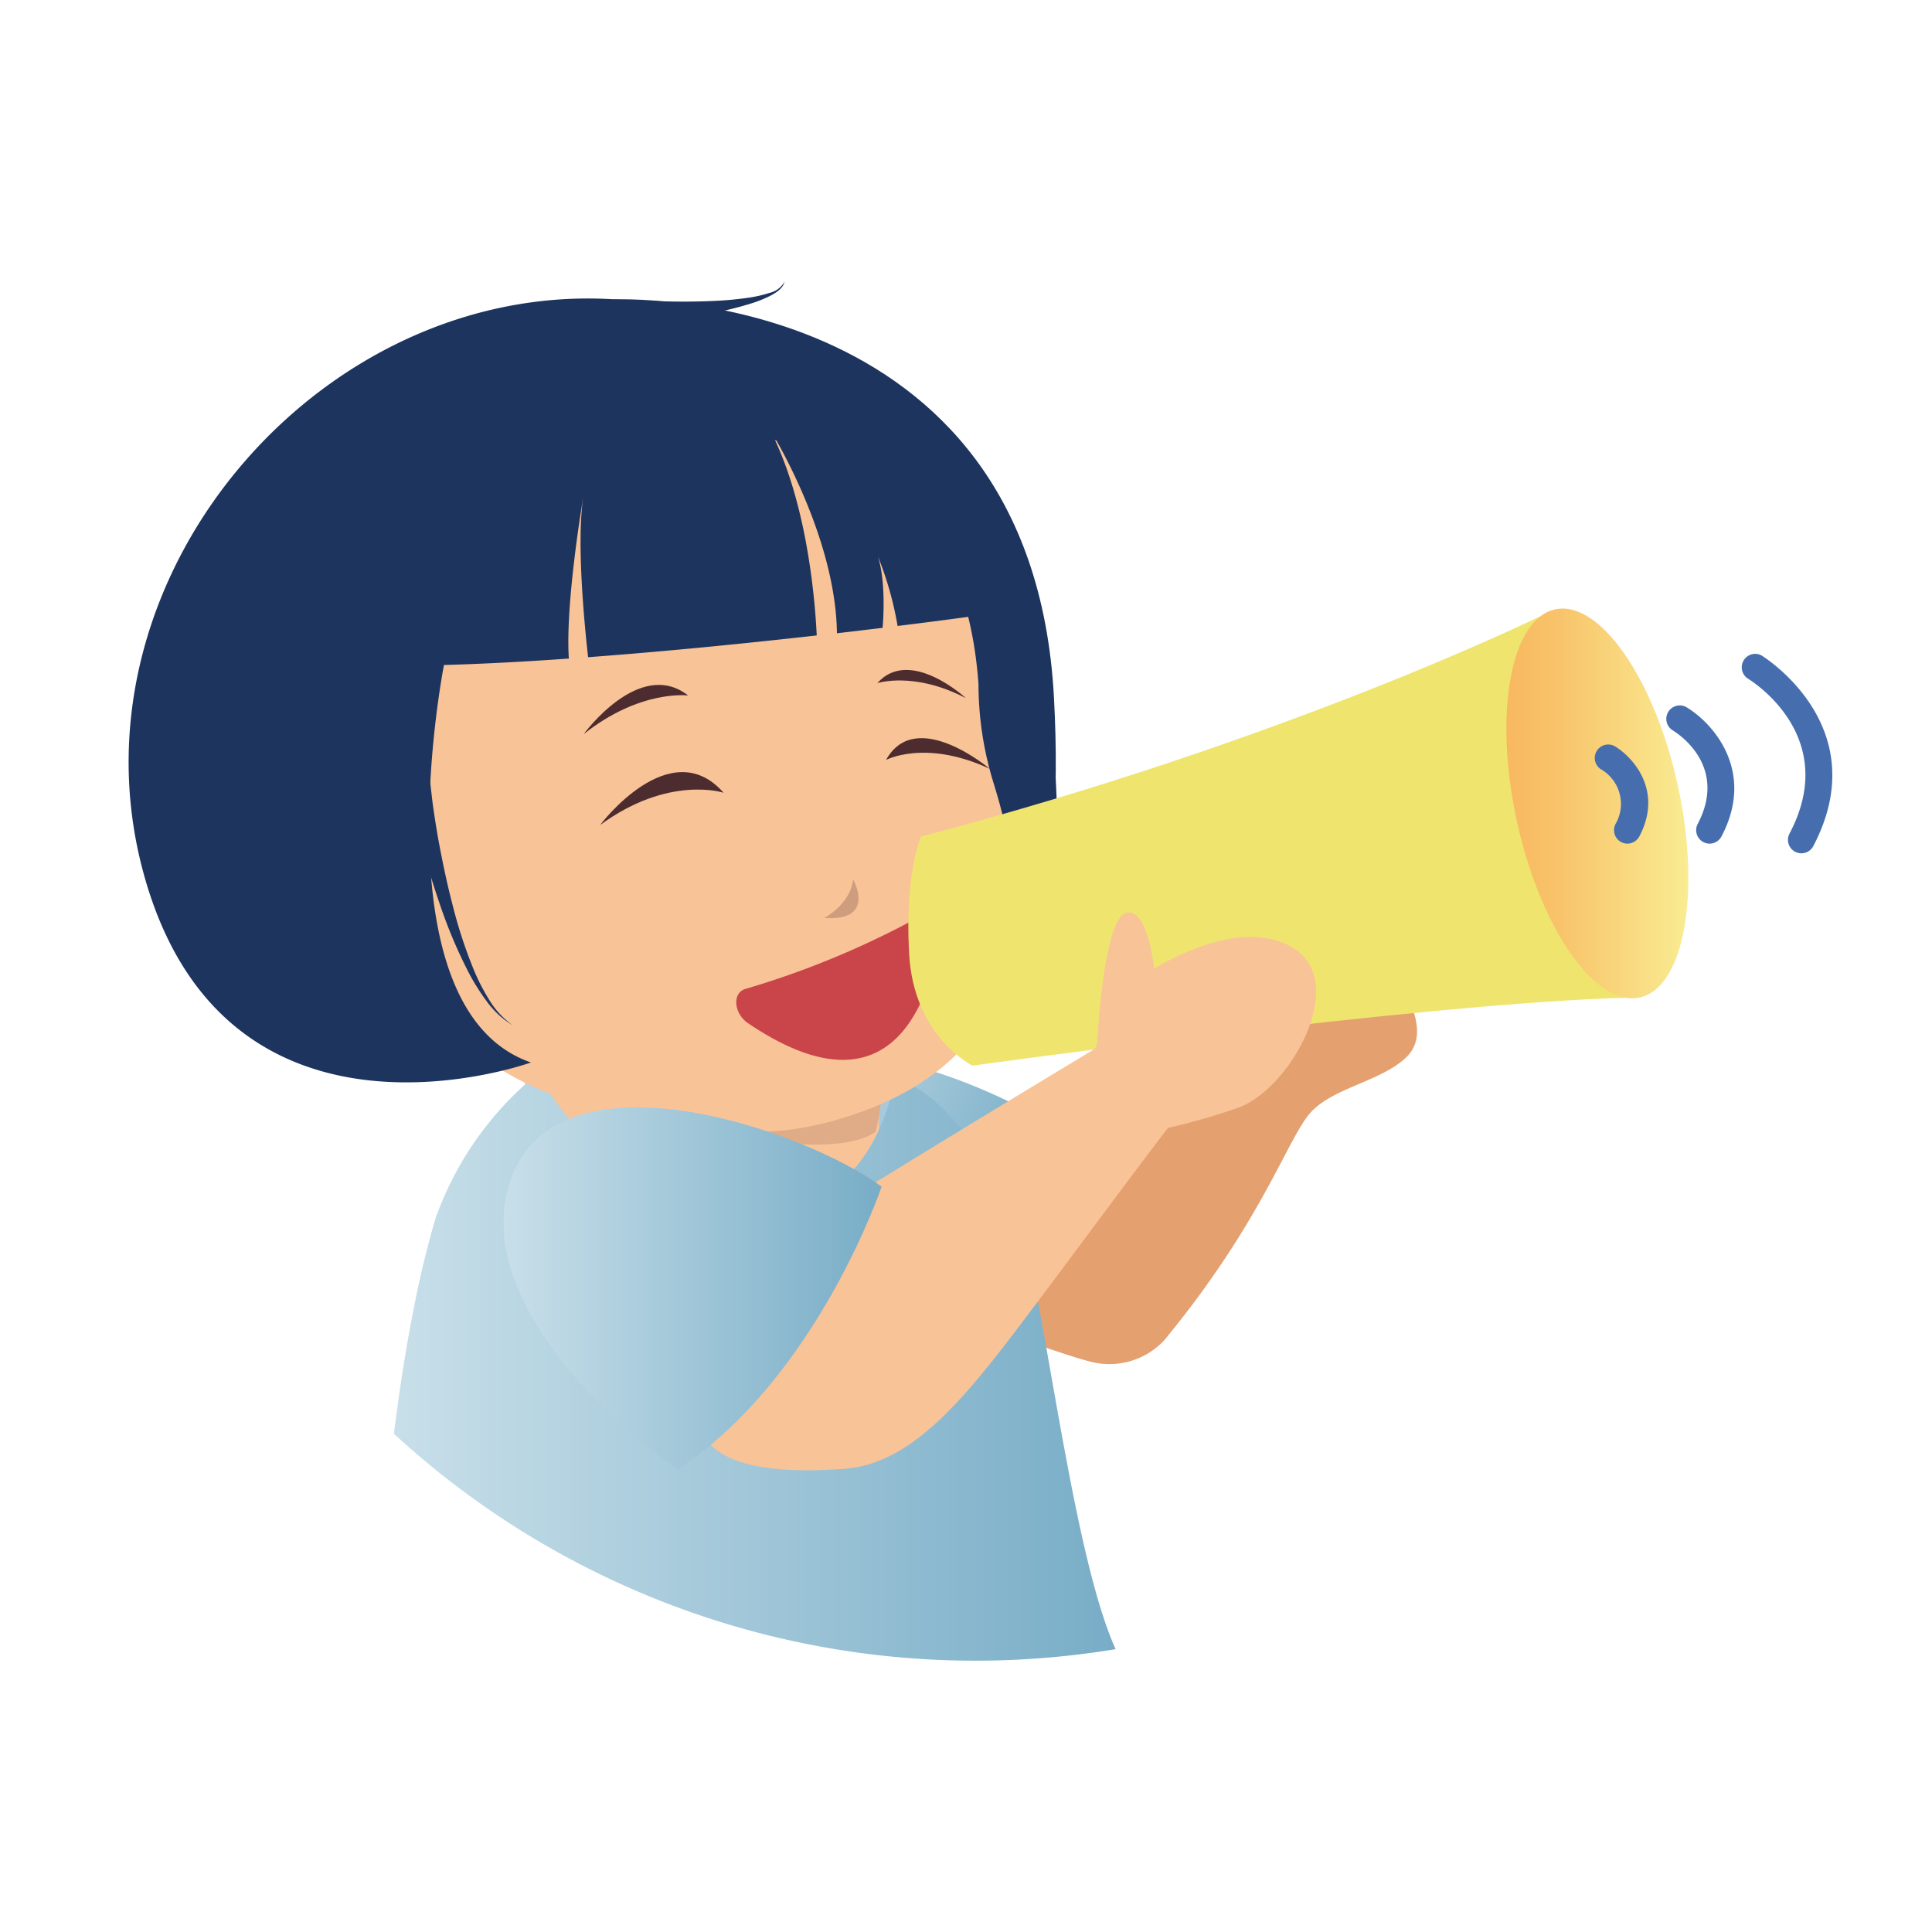 <svg id="Ebene_1" data-name="Ebene 1" xmlns="http://www.w3.org/2000/svg" xmlns:xlink="http://www.w3.org/1999/xlink" viewBox="0 0 300 300"><defs><linearGradient id="Unbenannter_Verlauf_2" x1="384.9" y1="157.19" x2="428.65" y2="157.19" gradientTransform="matrix(0.93, 0.38, -0.38, 0.93, -183.5, -114.07)" gradientUnits="userSpaceOnUse"><stop offset="0" stop-color="#c8dfe9"/><stop offset="1" stop-color="#78adc7"/></linearGradient><linearGradient id="Unbenannter_Verlauf_2-2" x1="61.17" y1="212.31" x2="173.23" y2="212.31" gradientTransform="matrix(1, 0, 0, 1, 0, 0)" xlink:href="#Unbenannter_Verlauf_2"/><linearGradient id="Unbenannter_Verlauf_71" x1="269.78" y1="124.74" x2="231.89" y2="124.74" gradientTransform="translate(32.28 -49.99) rotate(12.3)" gradientUnits="userSpaceOnUse"><stop offset="0.2" stop-color="#f9ec92"/><stop offset="0.25" stop-color="#f9e88e"/><stop offset="0.74" stop-color="#f8c36a"/><stop offset="1" stop-color="#f8b55d"/></linearGradient><linearGradient id="Unbenannter_Verlauf_2-3" x1="78.19" y1="200.06" x2="136.9" y2="200.06" gradientTransform="matrix(1, 0, 0, 1, 0, 0)" xlink:href="#Unbenannter_Verlauf_2"/></defs><path d="M136.51,170.69s16.41,6.8,20.77,9.51,8.47,5.14,8.47,5.14,4.34-6.49,14-13.54c7.47-5.46,15-15.3,15-15.3s2.49-9.71,7-11.36a4.12,4.12,0,0,1,3.23.07s5.05-2.3,9.41,3.23,7.83,12,4,15.71-11.1,4.67-14.72,8.43-7.45,16.84-22.9,35.55a11.64,11.64,0,0,1-11.56,3.28C162,209.54,136.14,200,120,189.34,120,189.34,116.77,177.39,136.51,170.69Z" style="fill:#e5a070"/><path d="M159.52,172.51s-29.4-16.34-41.24-4.13,13.8,36,25.21,41.9C143.49,210.28,159.29,193,159.52,172.51Z" style="fill:url(#Unbenannter_Verlauf_2)"/><path d="M80.17,156.16c-3.82-14.56,47.08,1.53,47.08,1.53l9.24,6v3.15l.61.27v.54a34.86,34.86,0,0,1-.62,5.62v6h4.66l1.34,6.49L114.64,206.5,80.17,198l-1.52-18.64S84,170.71,80.17,156.16Z" style="fill:#f9c398"/><path d="M137.11,167.62a42,42,0,0,1-1.16,8.17c-2.36,1.47-6,2.28-13.13,1.81C97.46,176,88.23,156.77,88,156s26.85,1,26.85,1l22.22,10.09Z" style="fill:#4c2c2e;opacity:0.15"/><path d="M139,167.36c-1.42,7.51-6,19.91-20.85,21.33-21.47,2-34.69-21.94-34.69-21.94A50.68,50.68,0,0,0,67.63,189.2c-2.86,9.62-4.94,21.24-6.46,33.44a133.31,133.31,0,0,0,112.06,33.44l-.09-.21c-5.48-12.34-9.18-39.86-12.77-57.93C156.77,187,149.78,171,139,167.36Z" style="fill:url(#Unbenannter_Verlauf_2-2)"/><path d="M95.28,46.49s64.93-2.87,68.38,61.84-25.54,53.84-25.54,53.84Z" style="fill:#1d345f"/><path d="M135.32,72.77s14.77,7.39,16.62,33.48a52,52,0,0,0,2.31,15.24c2.54,8.31,11.05,36.78-16.42,49.48,0,0-14.06,6.86-25.83,4.09-7.63-1.8-42-.46-49.41-30S55,91,82.21,75.31,135.32,72.77,135.32,72.77Z" style="fill:#f9c398"/><path d="M98.65,46.77s44.09,5.79,51.79,49c0,0-4.23.59-11.06,1.43a52.54,52.54,0,0,0-3.06-10.81c1.27,4,.83,9.93.73,11.1-2.17.26-4.54.55-7.09.84-.21-15.6-10.62-32-10.62-32,6,11.21,7.23,27,7.48,32.34-10.3,1.16-22.88,2.44-35.5,3.38-.68-6.06-1.78-18.16-.75-24.87,0,0-2.82,16.38-2.24,25.08-6.61.47-13.18.83-19.39,1,0,0-10.55,53.44,13.51,61.72,0,0-47.56,17.19-60.2-29.53S51.62,41.38,98.65,46.77Z" style="fill:#1d345f"/><path d="M63,119.36a3.25,3.25,0,0,0,0,.54l0,.23.06.39.12.7.26,1.36.57,2.68q.62,2.65,1.3,5.29,1.39,5.26,3.17,10.4a76.09,76.09,0,0,0,4.26,10,33.2,33.2,0,0,0,2.89,4.6,13.44,13.44,0,0,0,4,3.66A13,13,0,0,1,76,155.31a32.17,32.17,0,0,1-2.44-4.74,73.93,73.93,0,0,1-3.31-10.16C69.36,137,68.63,133.46,68,130c-.3-1.75-.58-3.52-.82-5.28L66.86,122l-.13-1.31,0-.63,0-.28v-.11a.74.74,0,0,1,0,.21Z" style="fill:#1d345f"/><path d="M160,116.43l.75,5.94c.23,1.92.45,3.84.64,5.77q.58,5.78.85,11.57a106.86,106.86,0,0,1-.08,11.6,48.16,48.16,0,0,1-.73,5.74,18.39,18.39,0,0,1-1.88,5.47,18.56,18.56,0,0,0,2.33-5.36,48.94,48.94,0,0,0,1.21-5.75,109.27,109.27,0,0,0,1-11.7q.21-5.86.08-11.74c0-2-.1-3.91-.18-5.86l-.28-5.68Z" style="fill:#1d345f"/><path d="M98.45,50.32c2.09-.2,4.13-.45,6.19-.73s4.1-.62,6.13-1a54.57,54.57,0,0,0,6-1.51,19.16,19.16,0,0,0,2.9-1.18c.89-.48,1.91-1.11,2.15-2.16a3.54,3.54,0,0,1-2.34,1.74,19.52,19.52,0,0,1-2.93.7,53.13,53.13,0,0,1-6,.56c-4,.17-8.14.09-12.16-.13Z" style="fill:#1d345f"/><path d="M106.86,108s-7.42-1-16.23,6C90.63,114,99.29,102.08,106.86,108Z" style="fill:#4c2c2e"/><path d="M136.23,106.08s5.7-1.88,13.75,2.33C150,108.41,141.27,100.36,136.23,106.08Z" style="fill:#4c2c2e"/><path d="M128,142.54s4.1-2.16,4.46-6C132.49,136.53,136.15,143.12,128,142.54Z" style="fill:#4c2c2e;opacity:0.25"/><path d="M97.25,128.89a39.56,39.56,0,0,0,11.62-2s-1.06,5.48-3.7,6.13S97.25,128.89,97.25,128.89Z" style="fill:#f9c398"/><path d="M148.59,124.17a35,35,0,0,1-9.68,1.07s1,4.65,5.61,4.22C148.11,129.12,148.59,124.17,148.59,124.17Z" style="fill:#f9c398"/><path d="M112.36,123.1s-8.49-2.82-19.16,5C93.2,128.06,104.07,113.66,112.36,123.1Z" style="fill:#4c2c2e"/><path d="M137.59,118s6.12-3.27,16.12,1.39C153.71,119.41,142.21,109.65,137.59,118Z" style="fill:#4c2c2e"/><path d="M115.78,153.55a136.1,136.1,0,0,0,25.39-10.34c2-1.05,4.89,1.52,4.42,4-1.91,10-8.29,26-29.47,11.65C113.91,157.32,113.68,154.14,115.78,153.55Z" style="fill:#c9454a"/><path d="M151,165.47s70.78-9.78,101.64-10.54L239,95.77s-38.9,19.11-96,34.14c0,0-2.54,5.81-1.83,18.18C141.86,161,151,165.47,151,165.47Z" style="fill:#efe56e"/><ellipse cx="248.04" cy="124.74" rx="12.8" ry="30.84" transform="translate(-20.88 55.72) rotate(-12.3)" style="fill:url(#Unbenannter_Verlauf_71)"/><path d="M200.22,146.85c-7-3.6-16.21.75-21,3.55-.42-3.34-1.54-9.08-4.2-8.7-3.73.53-4.64,20.31-4.64,20.31h0c-.1.22-.2.43-.29.66s-.28.25-.42.4c0,0-22.21,13.38-39,23.78S112.53,203.9,109,216.14s11.91,12.7,22.14,11.93,18.18-10.32,27.42-22.53c6.36-8.39,16.19-21.77,22.8-30.4a100.22,100.22,0,0,0,10.76-3.08C200.44,169.22,210,151.9,200.22,146.85Z" style="fill:#f9c398"/><path d="M265.46,131a2.09,2.09,0,0,1-1.84-3.06c4.71-9-3-14-3.94-14.57a2.09,2.09,0,0,1,2.15-3.58c4.22,2.51,10.8,10,5.48,20.09A2.09,2.09,0,0,1,265.46,131Z" style="fill:#466eae"/><path d="M252.74,131a2.11,2.11,0,0,1-1-.24,2.09,2.09,0,0,1-.88-2.81,6.21,6.21,0,0,0-2.29-8.51,2.09,2.09,0,0,1,2.15-3.58c2.95,1.76,7.54,7,3.84,14A2.1,2.1,0,0,1,252.74,131Z" style="fill:#466eae"/><path d="M279.75,132.5a2,2,0,0,1-1-.24,2.08,2.08,0,0,1-.88-2.81c8-15.16-5.92-23.75-6.51-24.11a2.09,2.09,0,0,1,2.14-3.58c.18.11,17.86,10.93,8.07,29.62A2.09,2.09,0,0,1,279.75,132.5Z" style="fill:#466eae"/><path d="M105.23,228.16S72.38,205.61,79.1,183.81s45.49-8.58,57.8.45C136.9,184.26,126.84,214.05,105.23,228.16Z" style="fill:url(#Unbenannter_Verlauf_2-3)"/></svg>